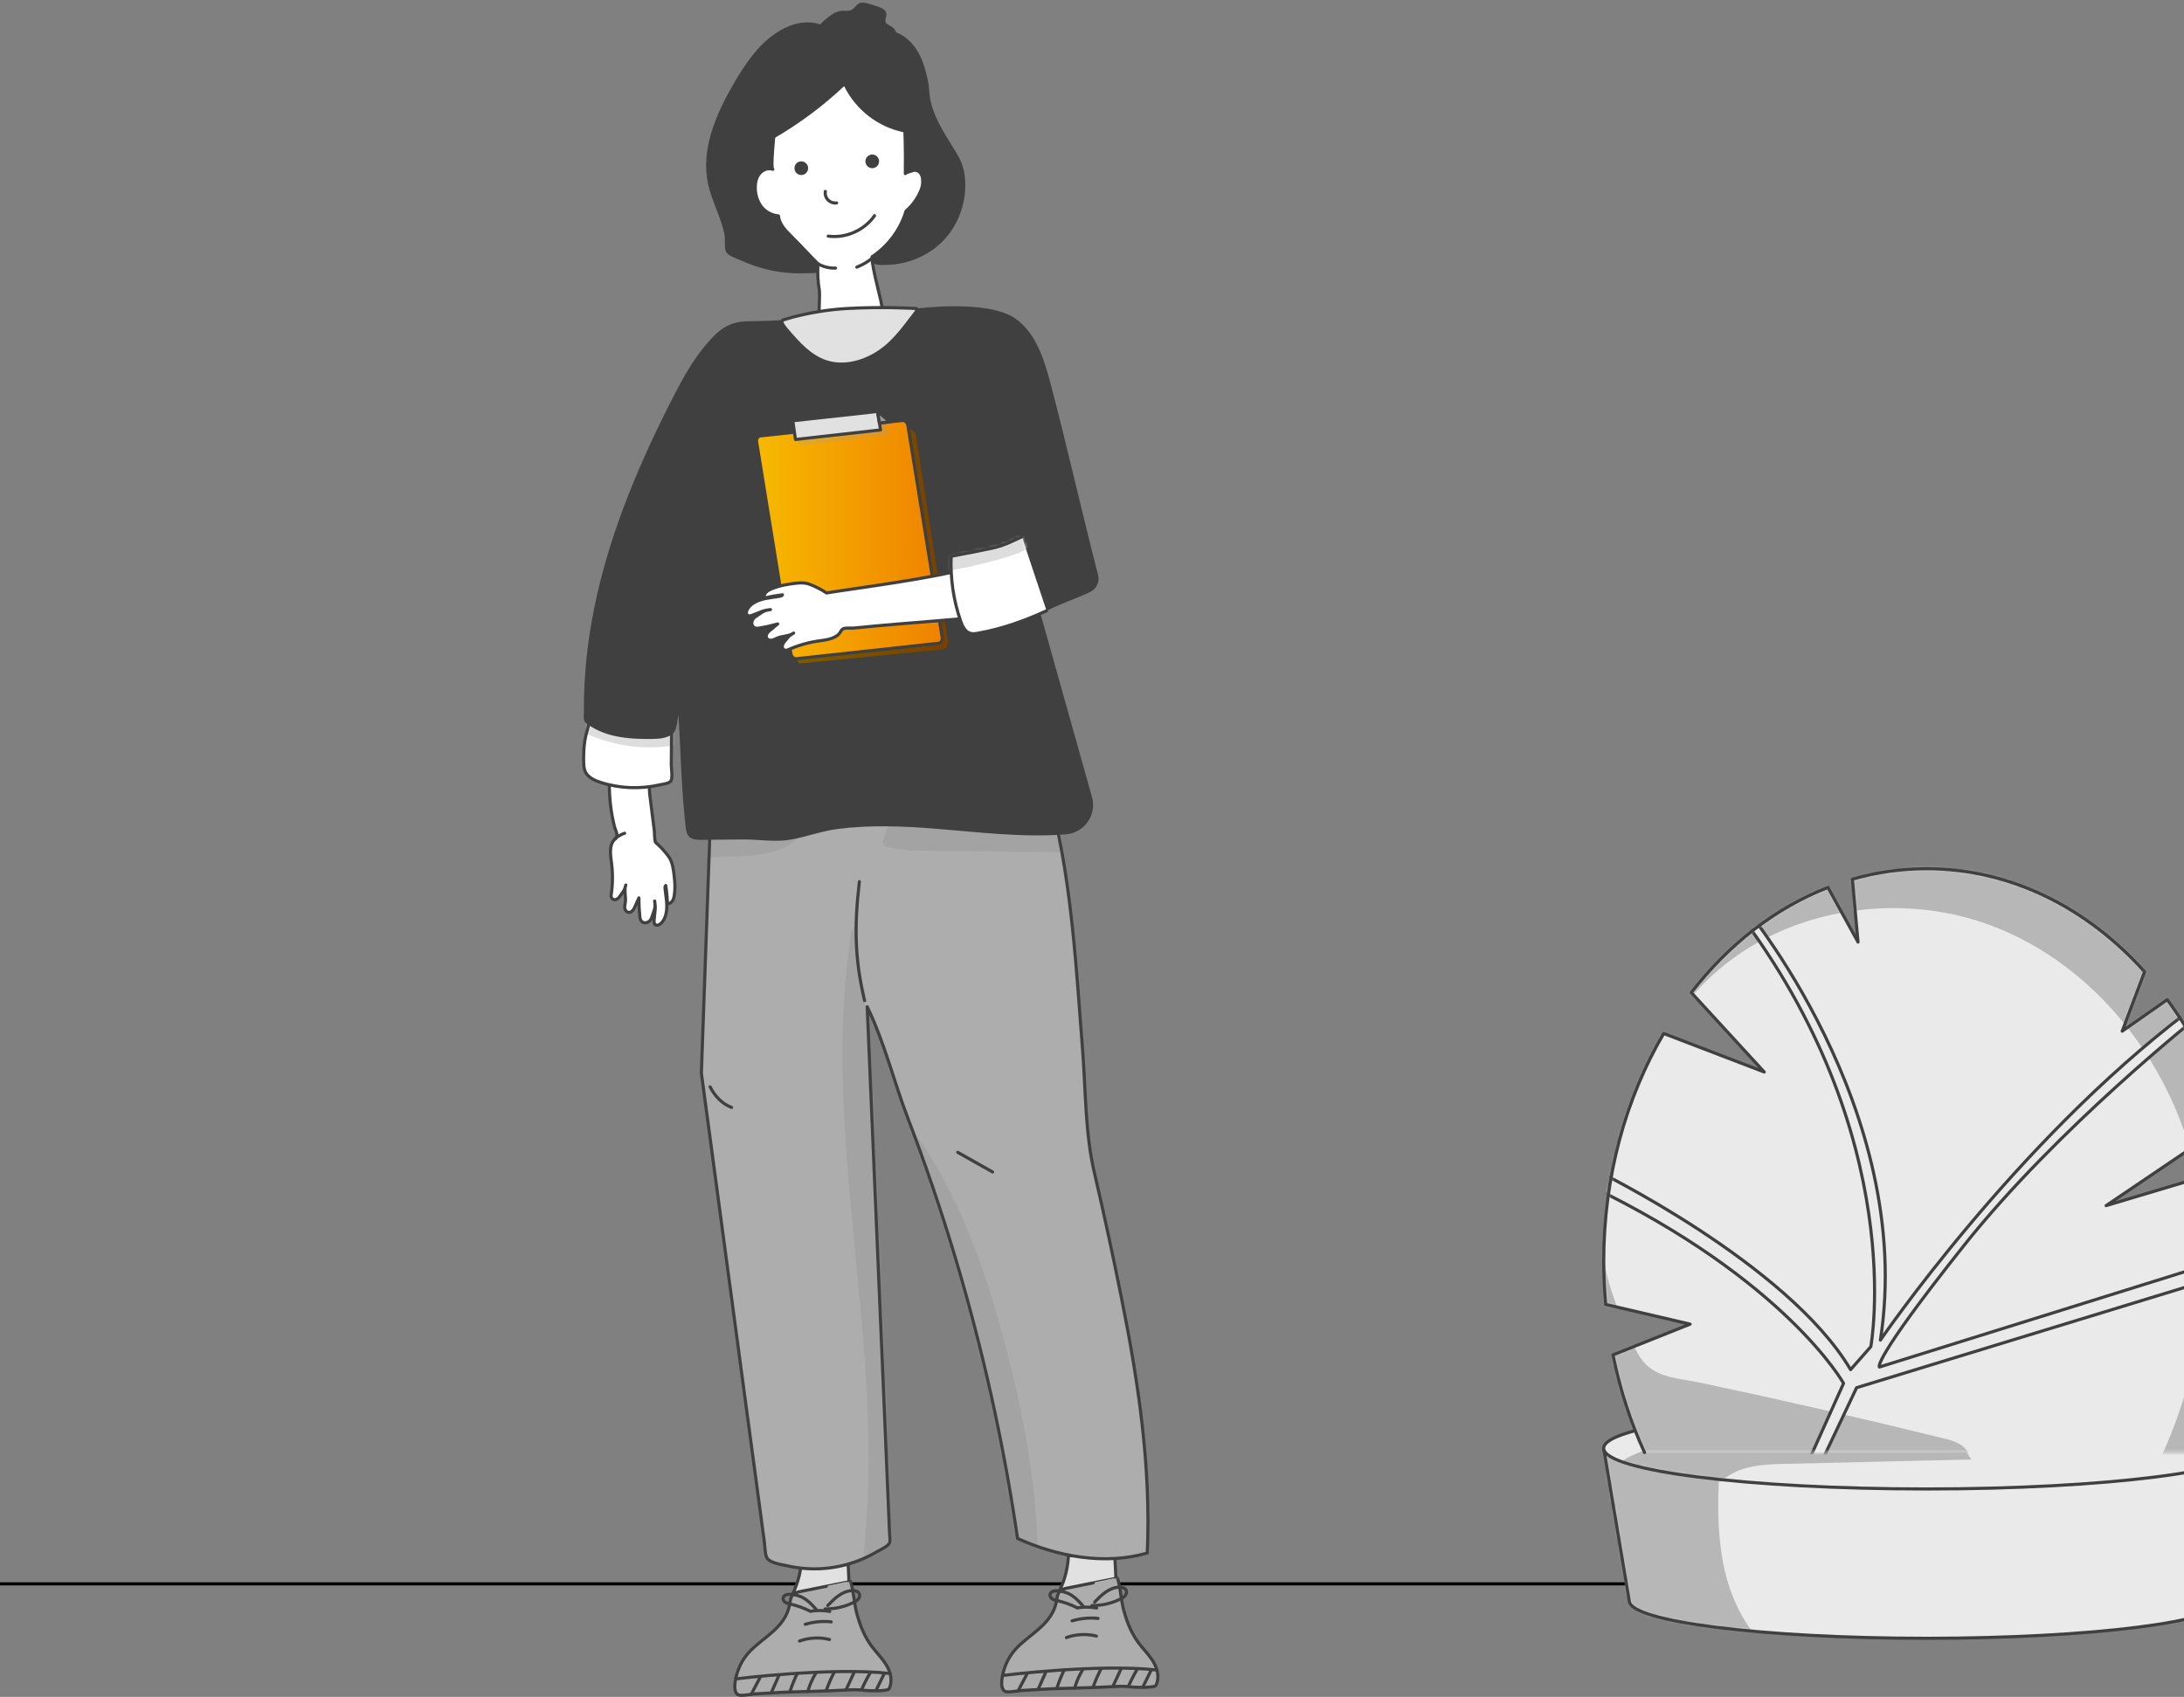 <?xml version="1.0" encoding="UTF-8"?>
<svg xmlns="http://www.w3.org/2000/svg" width="700" height="544" viewBox="0 0 700 544" fill="none">
  <rect x="0" y="0" width="700" height="544" fill="#808080" stroke="none"/>
  <path d="M703 507.764L0 507.764" stroke="black"></path>
  <path d="M514 464.293L522.2 513.207C522.2 519.843 564.865 525.22 617.492 525.22C670.12 525.22 712.785 519.843 712.785 513.207L720.985 464.293H514Z" fill="#EAEAEA"></path>
  <mask id="mask0_901_10062" style="mask-type:luminance" maskUnits="userSpaceOnUse" x="514" y="464" width="207" height="62">
    <path d="M514 464.296L522.2 513.21C522.2 519.846 564.865 525.223 617.492 525.223C670.12 525.223 712.785 519.846 712.785 513.21L720.985 464.296H514Z" fill="white"></path>
  </mask>
  <g mask="url(#mask0_901_10062)">
    <path d="M551.445 464.45C550.584 478.447 549.751 492.744 553.509 506.263C557.267 519.767 566.519 532.573 579.884 536.733C574.322 537.896 568.787 539.483 563.198 538.47C545.938 535.378 528.664 532.272 511.404 529.18C518.483 506.304 515.832 480.909 512.442 457.198C524.182 462.561 538.599 463.218 551.445 464.45Z" fill="#B7B7B7"></path>
  </g>
  <path d="M514 464.293L522.2 513.207C522.2 519.843 564.865 525.22 617.492 525.22C670.12 525.22 712.785 519.843 712.785 513.207L720.985 464.293H514Z" stroke="#404040" stroke-linecap="round" stroke-linejoin="round"></path>
  <path d="M617.492 477.348C674.65 477.348 720.985 471.504 720.985 464.295C720.985 457.086 674.65 451.242 617.492 451.242C560.335 451.242 514 457.086 514 464.295C514 471.504 560.335 477.348 617.492 477.348Z" fill="#EAEAEA"></path>
  <mask id="mask1_901_10062" style="mask-type:luminance" maskUnits="userSpaceOnUse" x="514" y="451" width="207" height="27">
    <path d="M617.493 477.351C674.65 477.351 720.985 471.507 720.985 464.298C720.985 457.089 674.65 451.245 617.493 451.245C560.336 451.245 514 457.089 514 464.298C514 471.507 560.336 477.351 617.493 477.351Z" fill="white"></path>
  </mask>
  <g mask="url(#mask1_901_10062)">
    <path d="M620.5 468.158C604.279 468.541 588.071 468.924 571.849 469.307C564.675 469.471 556.735 469.95 551.651 475.04C550.271 476.422 549.178 478.091 547.729 479.405C544.641 482.21 541.511 480.855 537.849 480.28C533.475 479.596 529.13 478.721 524.839 477.64C521.682 476.846 517.869 475.054 518.033 471.811C518.17 469.266 520.766 467.652 523.089 466.612C543.452 457.458 566.383 456.419 588.672 455.516C603.199 454.927 623.015 453.586 631.816 467.898C628.03 467.994 624.258 468.076 620.473 468.172L620.5 468.158Z" fill="#B7B7B7"></path>
  </g>
  <path d="M617.492 477.348C674.65 477.348 720.985 471.504 720.985 464.295C720.985 457.086 674.65 451.242 617.492 451.242C560.335 451.242 514 457.086 514 464.295C514 471.504 560.335 477.348 617.492 477.348Z" stroke="#404040" stroke-linecap="round" stroke-linejoin="round"></path>
  <path d="M707.907 465.662C716.23 447.533 720.985 426.626 720.985 404.392C720.985 393.802 719.906 383.527 717.883 373.703L675.04 386.51L714.344 359.939C709.793 345.285 703.069 331.931 694.637 320.479L680.192 330.59L687.367 311.531C668.959 291.021 644.428 278.502 617.493 278.502C609.307 278.502 601.34 279.665 593.714 281.854L595.518 302.022L585.883 284.509C568.979 291.104 553.96 302.843 542.084 318.208L565.453 343.671L533.229 331.329C521.134 351.935 514.014 377.165 514.014 404.406C514.014 409.058 514.233 413.655 514.643 418.184L541.701 424.505L516.993 434.357C519.221 445.439 522.637 455.961 527.106 465.675" fill="#EAEAEA"></path>
  <mask id="mask2_901_10062" style="mask-type:luminance" maskUnits="userSpaceOnUse" x="514" y="278" width="207" height="188">
    <path d="M707.907 465.659C716.23 447.53 720.985 426.623 720.985 404.39C720.985 393.799 719.906 383.524 717.883 373.7L675.04 386.507L714.344 359.936C709.793 345.282 703.069 331.928 694.637 320.476L680.192 330.588L687.367 311.528C668.959 291.019 644.428 278.499 617.493 278.499C609.307 278.499 601.34 279.662 593.714 281.851L595.518 302.019L585.883 284.506C568.979 291.101 553.96 302.84 542.084 318.205L565.453 343.668L533.229 331.326C521.134 351.932 514.014 377.162 514.014 404.403C514.014 409.055 514.233 413.652 514.643 418.181L541.701 424.502L516.993 434.354C519.221 445.436 522.637 455.958 527.106 465.672" fill="white"></path>
  </mask>
  <g mask="url(#mask2_901_10062)">
    <path d="M617.903 475.624C597.745 475.843 577.588 476.048 557.431 476.267C547.687 476.377 537.916 476.732 528.24 477.02C518.565 477.307 519.836 470.507 517.567 463.16C516.201 458.74 514.014 454.471 512.511 450.079C509.586 441.583 507.263 432.867 505.664 424.028C502.466 406.433 502.07 388.277 505.24 370.64C511.404 336.394 531.848 304.158 562.282 287.357C583.3 275.754 607.967 271.882 631.938 273.25C654.076 274.523 677.309 280.94 691.931 297.632C700.117 306.977 704.914 318.73 709.314 330.346C718.129 353.633 726 377.673 727.271 402.547C728.542 427.422 722.57 453.5 706.403 472.423C700.964 472.532 694.227 473.23 688.993 474.735C704.941 443.936 711.501 407.596 703.383 373.869C695.266 340.129 671.501 309.686 639.208 297.098C606.915 284.511 566.819 291.981 543.71 317.841C532.231 330.688 525.343 346.956 519.89 363.307C515.668 375.963 512.169 389.303 513.877 402.534C515.23 413.028 519.808 422.879 524.168 432.416C528.527 441.952 536.153 441.405 545.446 443.375C571.343 448.862 597.158 454.772 622.863 461.107C625.255 461.696 627.756 462.352 629.546 464.049C633.086 467.428 631.118 472.45 627.209 474.229C624.339 475.528 621.087 475.597 617.93 475.624H617.903Z" fill="#B7B7B7"></path>
    <path d="M704.709 325.692C704.709 325.692 659.434 361.581 629.533 399.221C599.631 436.861 602.378 438.256 602.378 438.256L731.85 397.839V403.066L595.067 444.878L582.535 471.367H578.354L590.885 443.483C590.885 443.483 572.436 410.372 509.436 380.066L510.83 374.839C510.83 374.839 572.955 404.94 593.14 439.091L599.618 431.73C599.618 431.73 612.177 364.167 556.379 291.405L558.374 289.763C558.374 289.763 614.186 355.52 602.693 429.623C602.693 429.623 645.781 366.397 701.047 324.502L704.723 325.692H704.709Z" fill="#EAEAEA" stroke="#404040" stroke-linecap="round" stroke-linejoin="round"></path>
  </g>
  <path d="M707.907 465.662C716.23 447.533 720.985 426.626 720.985 404.392C720.985 393.802 719.906 383.527 717.883 373.703L675.04 386.51L714.344 359.939C709.793 345.285 703.069 331.931 694.637 320.479L680.192 330.59L687.367 311.531C668.959 291.021 644.428 278.502 617.493 278.502C609.307 278.502 601.34 279.665 593.714 281.854L595.518 302.022L585.883 284.509C568.979 291.104 553.96 302.843 542.084 318.208L565.453 343.671L533.229 331.329C521.134 351.935 514.014 377.165 514.014 404.406C514.014 409.058 514.233 413.655 514.643 418.184L541.701 424.505L516.993 434.357C519.221 445.439 522.637 455.961 527.106 465.675" stroke="#404040" stroke-linecap="round" stroke-linejoin="round"></path>
  <path d="M205.539 248.44C208.596 248.265 207.982 252.571 208.245 254.663C208.497 256.756 208.76 258.837 209.034 260.93C209.264 262.748 209.494 264.567 209.724 266.385C209.801 266.966 209.746 269.77 210.173 270.121C211.488 271.195 213.394 273.287 214.358 274.678C215.563 276.409 215.783 278.48 216.045 280.529C216.319 282.632 216.451 284.779 216.144 286.894C216.045 287.551 215.903 288.219 215.552 288.778C215.202 289.337 214.588 289.775 213.931 289.764C213.865 287.792 213.679 285.831 213.372 283.881C213.066 284.133 213.131 284.648 213.164 284.998C213.449 287.836 214.15 290.553 213.361 293.368C213.077 294.398 212.562 295.406 211.751 296.107C211.269 296.523 210.513 296.83 210.009 296.425C209.593 296.085 209.604 295.45 209.659 294.902C209.768 293.806 209.878 292.711 209.987 291.615C210.086 290.618 209.954 289.841 209.823 288.855C210.064 290.18 209.976 291.188 209.483 292.404C208.99 293.62 208.914 295.033 207.599 295.658C206.953 295.965 206.098 295.888 205.616 295.362C205.211 294.924 205.123 294.288 205.057 293.697C204.86 291.758 204.762 289.808 204.772 287.858C204.17 289.107 204.071 289.512 203.469 290.761C203.261 291.199 203.042 291.637 202.702 291.988C202.362 292.338 201.88 292.568 201.398 292.492C200.818 292.393 200.39 291.845 200.27 291.276C200.149 290.706 200.259 290.104 200.379 289.534C200.763 287.792 199.908 285.371 200.588 283.717C199.963 285.71 200.478 284.779 198.583 287.474C198.068 288.208 197.071 288.767 196.37 288.219C195.614 287.639 195.899 286.905 196.008 286.094C196.14 285.075 196.227 284.045 196.271 283.015C196.348 281.142 196.293 279.269 196.085 277.406C196.074 277.264 196.052 277.132 196.041 276.99C195.855 275.5 195.581 273.999 195.68 272.509C195.723 271.775 195.866 271.041 196.14 270.362C196.457 269.562 197.005 269.168 197.476 268.554C198.199 267.612 197.148 265.838 196.907 264.873C196.49 263.197 196.151 261.488 195.899 259.779C195.384 256.35 195.198 252.877 195.351 249.416C198.725 248.857 202.121 248.66 205.528 248.462L205.539 248.44Z" fill="white" stroke="#404040" stroke-linecap="round" stroke-linejoin="round"></path>
  <path d="M215.246 234.265C215.213 237.935 215.191 241.594 215.158 245.264C215.158 246.491 215.662 249.274 215.038 250.325C214.512 251.213 212.42 251.388 211.51 251.596C205.222 253.064 198.539 252.79 192.404 250.796C190.739 250.26 189.052 249.504 187.978 248.068C186.905 246.633 187.069 244.136 187.069 242.35C187.069 240.224 187.277 238.099 187.726 236.029C187.847 235.459 189.151 230.157 189.676 230.233C197.52 231.274 207.391 233.224 215.235 234.265H215.246Z" fill="white"></path>
  <mask id="mask3_901_10062" style="mask-type:luminance" maskUnits="userSpaceOnUse" x="187" y="230" width="29" height="23">
    <path d="M215.246 234.266C215.213 237.936 215.191 241.595 215.158 245.265C215.158 246.492 215.662 249.275 215.038 250.326C214.512 251.214 212.42 251.389 211.51 251.597C205.222 253.065 198.539 252.791 192.404 250.797C190.739 250.26 189.052 249.505 187.978 248.069C186.905 246.634 187.069 244.136 187.069 242.351C187.069 240.225 187.277 238.1 187.726 236.03C187.847 235.46 189.151 230.158 189.676 230.234C197.52 231.275 207.391 233.225 215.235 234.266H215.246Z" fill="white"></path>
  </mask>
  <g mask="url(#mask3_901_10062)">
    <path d="M185.744 234.134C195.319 239.108 206.559 240.773 217.163 238.79C217.152 236.961 217.163 235.153 216.911 233.335C212.617 235.044 207.665 234.441 203.064 233.992C200.73 233.762 198.375 233.532 196.107 232.94C193.84 232.349 191.627 231.385 189.852 229.84C188.537 231.483 187.058 232.491 185.744 234.134Z" fill="#DDDDDD"></path>
  </g>
  <path d="M215.246 234.265C215.213 237.935 215.191 241.594 215.158 245.264C215.158 246.491 215.662 249.274 215.038 250.325C214.512 251.213 212.42 251.388 211.51 251.596C205.222 253.064 198.539 252.79 192.404 250.796C190.739 250.26 189.052 249.504 187.978 248.068C186.905 246.633 187.069 244.136 187.069 242.35C187.069 240.224 187.277 238.099 187.726 236.029C187.847 235.459 189.151 230.157 189.676 230.233C197.52 231.274 207.391 233.224 215.235 234.265H215.246Z" stroke="#404040" stroke-linecap="round" stroke-linejoin="round"></path>
  <path d="M287.047 26.793C280.638 27.943 274.065 27.34 267.558 27.023C261.05 26.705 254.367 26.716 248.254 28.973C248.342 33.388 248.298 37.814 248.123 42.229C248.079 43.291 246.907 53.984 247.696 54.279C246.195 53.71 244.42 54.422 243.412 55.66C242.404 56.898 242.054 58.574 242.065 60.184C242.076 62.332 242.7 64.501 243.993 66.221C245.286 67.941 247.367 69.025 249.503 69.222C249.701 71.775 251.64 73.802 253.469 75.609C256.186 78.283 259.44 81.887 262.168 84.56C261.981 87.397 262.135 90.246 262.606 93.05C262.836 94.398 262.365 101.135 262.54 102.494C268.533 102.22 277.1 101.552 282.95 100.215C282.665 96.162 279.444 86.389 279.51 82.325C284.725 78.819 288.614 73.67 290.399 67.645C292.591 65.783 294.278 63.361 295.307 60.677C296.02 58.815 296.195 55.003 293.39 54.553C293.007 54.488 290.18 55.353 290.169 55.649C290.29 48.648 290.126 41.648 289.676 34.669C289.6 33.541 287.935 28.71 287.047 26.782V26.793Z" fill="white" stroke="#404040" stroke-linecap="round" stroke-linejoin="round"></path>
  <path d="M261.97 84.462C263.712 85.503 265.772 86.029 267.798 85.952" stroke="#404040" stroke-linecap="round" stroke-linejoin="round"></path>
  <path d="M280.123 82.293C278.502 83.717 276.628 84.856 274.624 85.645" stroke="#404040" stroke-linecap="round" stroke-linejoin="round"></path>
  <path d="M256.821 56.11C258.032 56.11 259.012 55.129 259.012 53.919C259.012 52.709 258.032 51.727 256.821 51.727C255.611 51.727 254.63 52.709 254.63 53.919C254.63 55.129 255.611 56.11 256.821 56.11Z" fill="#404040"></path>
  <path d="M279.565 53.919C280.775 53.919 281.756 52.938 281.756 51.727C281.756 50.517 280.775 49.536 279.565 49.536C278.355 49.536 277.374 50.517 277.374 51.727C277.374 52.938 278.355 53.919 279.565 53.919Z" fill="#404040"></path>
  <path d="M264.523 61.368C264.37 62.354 264.709 63.406 265.41 64.118C266.112 64.83 267.152 65.191 268.149 65.06" stroke="#404040" stroke-linecap="round" stroke-linejoin="round"></path>
  <path d="M265.454 75.698C271.096 76.465 277.067 73.825 280.299 69.147" stroke="#404040" stroke-linecap="round" stroke-linejoin="round"></path>
  <path d="M256.887 499.897C256.723 503.698 255.769 507.456 254.115 510.885C260.294 510.184 266.199 509.527 272.104 507.588C272.049 504.334 271.775 501.409 271.709 498.155C266.528 498.911 262.058 499.141 256.876 499.897H256.887Z" fill="#E1E1E1" stroke="#404040" stroke-linecap="round" stroke-linejoin="round"></path>
  <path d="M284.955 541.418C284.517 542.262 278.25 542.065 277.264 541.922C274.843 541.572 272.641 541.725 270.176 541.857C264.194 542.196 258.191 542.251 252.209 542.47C250.325 542.536 248.441 542.678 246.556 542.788C244.924 542.875 243.303 542.974 241.67 543.062C240.575 543.116 237.431 543.851 236.51 543.292C234.615 542.131 235.886 537.453 236.434 535.864C237.475 532.819 239.118 530.441 241.506 528.261C244.102 525.895 247.071 523.945 249.449 521.359C251.136 519.519 252.505 517.284 252.987 514.819C253.469 512.354 253.414 510.919 256.033 510.316C257.402 509.999 272.641 507.03 272.63 507.008C273.616 510.196 273.715 513.822 274.58 517.098C275.566 520.855 276.99 524.536 279.313 527.68C280.879 529.795 282.818 531.646 284.155 533.903C285.492 536.171 286.16 539.085 284.944 541.418H284.955Z" fill="#ADADAD" stroke="#404040" stroke-linecap="round" stroke-linejoin="round"></path>
  <path d="M235.798 538.241C235.798 538.241 266.418 534.395 285.261 536.499" stroke="#404040" stroke-linecap="round" stroke-linejoin="round"></path>
  <path d="M256.241 526.102C259.308 524.996 262.704 524.821 265.87 525.609" stroke="#404040" stroke-linecap="round" stroke-linejoin="round"></path>
  <path d="M258.081 520.734C260.765 519.923 263.613 519.649 266.407 519.945" stroke="#404040" stroke-linecap="round" stroke-linejoin="round"></path>
  <path d="M260.152 516.495C262.08 516.221 264.041 516.265 265.958 516.616" stroke="#404040" stroke-linecap="round" stroke-linejoin="round"></path>
  <path d="M264.435 515.804C267.623 515.848 270.822 515.114 273.67 513.668C274.174 513.405 274.689 513.12 275.062 512.682C275.434 512.244 275.642 511.641 275.478 511.093C275.193 510.184 274.054 509.866 273.101 509.91C271.534 509.987 270.055 510.655 268.773 511.553C267.492 512.452 266.396 513.591 265.311 514.709" stroke="#404040" stroke-linecap="round" stroke-linejoin="round"></path>
  <path d="M261.554 515.915C260.261 514.414 258.848 512.979 257.095 512.069C255.934 511.467 251.639 510.174 251.026 512.19C250.862 512.738 251.201 513.34 251.672 513.669C252.143 513.997 252.735 514.118 253.294 514.238C255.55 514.753 257.73 515.542 259.79 516.594" stroke="#404040" stroke-linecap="round" stroke-linejoin="round"></path>
  <path d="M243.675 537.661C242.7 539.513 241.725 541.364 240.75 543.215" stroke="#404040" stroke-linecap="round" stroke-linejoin="round"></path>
  <path d="M249.723 536.981C248.901 538.821 248.09 540.673 247.269 542.513" stroke="#404040" stroke-linecap="round" stroke-linejoin="round"></path>
  <path d="M255.551 536.467C254.63 538.329 253.863 540.269 253.228 542.251" stroke="#404040" stroke-linecap="round" stroke-linejoin="round"></path>
  <path d="M261.565 536.248C260.415 538.121 259.516 540.148 258.903 542.262" stroke="#404040" stroke-linecap="round" stroke-linejoin="round"></path>
  <path d="M267.371 536.094C266.407 537.945 265.574 539.862 264.862 541.823" stroke="#404040" stroke-linecap="round" stroke-linejoin="round"></path>
  <path d="M273.758 536.137C272.925 537.933 272.093 539.741 271.26 541.538" stroke="#404040" stroke-linecap="round" stroke-linejoin="round"></path>
  <path d="M278.984 536.171C277.943 537.924 277.012 539.742 276.19 541.604" stroke="#404040" stroke-linecap="round" stroke-linejoin="round"></path>
  <path d="M283.333 536.697C282.534 538.329 281.734 539.961 280.934 541.594" stroke="#404040" stroke-linecap="round" stroke-linejoin="round"></path>
  <path d="M342.437 498.801C342.273 502.603 341.32 506.361 339.666 509.79C345.844 509.088 351.749 508.431 357.654 506.492C357.599 503.238 357.325 500.313 357.26 497.06C352.078 497.815 347.608 498.046 342.426 498.801H342.437Z" fill="#E1E1E1" stroke="#404040" stroke-linecap="round" stroke-linejoin="round"></path>
  <path d="M370.493 540.321C370.055 541.165 363.789 540.967 362.803 540.825C360.382 540.474 358.18 540.628 355.715 540.759C349.733 541.099 343.73 541.154 337.748 541.373C335.864 541.438 333.979 541.581 332.095 541.69C330.463 541.778 328.841 541.877 327.209 541.964C326.113 542.019 322.969 542.753 322.049 542.194C320.154 541.033 321.425 536.355 321.972 534.767C323.013 531.721 324.656 529.344 327.045 527.164C329.641 524.797 332.61 522.847 334.987 520.262C336.674 518.421 338.044 516.186 338.526 513.722C339.008 511.257 338.953 509.821 341.571 509.219C342.941 508.901 358.18 505.932 358.169 505.91C359.155 509.098 359.253 512.725 360.119 516C361.105 519.758 362.529 523.439 364.851 526.583C366.418 528.697 368.357 530.549 369.694 532.806C371.03 535.073 371.698 537.988 370.482 540.321H370.493Z" fill="#ADADAD" stroke="#404040" stroke-linecap="round" stroke-linejoin="round"></path>
  <path d="M321.337 537.135C321.337 537.135 351.957 533.289 370.8 535.393" stroke="#404040" stroke-linecap="round" stroke-linejoin="round"></path>
  <path d="M341.78 524.996C344.847 523.89 348.243 523.715 351.409 524.503" stroke="#404040" stroke-linecap="round" stroke-linejoin="round"></path>
  <path d="M343.62 519.637C346.304 518.826 349.153 518.552 351.946 518.848" stroke="#404040" stroke-linecap="round" stroke-linejoin="round"></path>
  <path d="M345.69 515.4C347.619 515.126 349.58 515.17 351.497 515.52" stroke="#404040" stroke-linecap="round" stroke-linejoin="round"></path>
  <path d="M349.974 514.709C353.162 514.753 356.361 514.019 359.209 512.573C359.713 512.31 360.228 512.025 360.601 511.587C360.973 511.149 361.181 510.546 361.017 509.999C360.732 509.089 359.593 508.772 358.64 508.815C357.073 508.892 355.594 509.56 354.312 510.459C353.031 511.357 351.935 512.496 350.851 513.614" stroke="#404040" stroke-linecap="round" stroke-linejoin="round"></path>
  <path d="M347.093 514.808C345.8 513.307 344.387 511.872 342.634 510.962C341.473 510.36 337.178 509.067 336.565 511.083C336.401 511.631 336.74 512.233 337.211 512.562C337.682 512.891 338.274 513.011 338.833 513.132C341.089 513.646 343.27 514.435 345.329 515.487" stroke="#404040" stroke-linecap="round" stroke-linejoin="round"></path>
  <path d="M329.214 536.565C328.239 538.417 327.264 540.268 326.289 542.12" stroke="#404040" stroke-linecap="round" stroke-linejoin="round"></path>
  <path d="M335.272 535.875L332.818 541.407" stroke="#404040" stroke-linecap="round" stroke-linejoin="round"></path>
  <path d="M341.09 535.372C340.169 537.234 339.402 539.173 338.767 541.156" stroke="#404040" stroke-linecap="round" stroke-linejoin="round"></path>
  <path d="M347.104 535.142C345.954 537.015 345.055 539.042 344.442 541.156" stroke="#404040" stroke-linecap="round" stroke-linejoin="round"></path>
  <path d="M352.91 534.998C351.946 536.849 351.113 538.767 350.401 540.728" stroke="#404040" stroke-linecap="round" stroke-linejoin="round"></path>
  <path d="M359.297 535.042C358.465 536.839 357.632 538.647 356.799 540.443" stroke="#404040" stroke-linecap="round" stroke-linejoin="round"></path>
  <path d="M364.523 535.075C363.482 536.828 362.551 538.646 361.729 540.509" stroke="#404040" stroke-linecap="round" stroke-linejoin="round"></path>
  <path d="M368.872 535.601C368.073 537.234 367.273 538.866 366.473 540.498" stroke="#404040" stroke-linecap="round" stroke-linejoin="round"></path>
  <path d="M337.343 258.989C336.313 255.024 335.283 251.069 334.264 247.103L333.158 242.841L317.59 192.359H230.189L224.799 344.003C224.897 344.748 224.996 345.493 225.095 346.227C225.763 351.222 226.442 356.229 227.11 361.224C228.239 369.605 229.367 377.986 230.485 386.367C231.854 396.566 233.223 406.765 234.593 416.954C235.995 427.394 237.397 437.846 238.8 448.286C240.027 457.412 241.254 466.538 242.481 475.663C243.313 481.897 244.157 488.141 244.989 494.375C245.187 495.832 245.154 497.607 245.614 499.02C246.271 501.036 250.226 501.507 252.242 501.967C256.788 502.997 261.51 503.238 266.133 502.624C269.617 502.164 273.035 501.233 276.267 499.875C277.844 499.206 279.378 498.45 280.846 497.585C281.92 496.96 284.396 495.876 285.02 494.802C285.469 494.024 285.162 492.622 285.119 491.68C285.031 489.631 284.943 487.583 284.856 485.534C284.571 478.797 284.286 472.048 284.001 465.311C283.607 456.108 283.223 446.906 282.829 437.703C282.391 427.318 281.953 416.921 281.503 406.535C281.065 396.237 280.627 385.928 280.189 375.631C279.805 366.691 279.433 357.751 279.049 348.812C278.787 342.513 278.513 336.213 278.25 329.914C278.151 327.526 278.053 325.138 277.943 322.749C283.607 334.471 286.389 346.478 291.035 358.628C296.512 372.979 301.475 387.528 305.901 402.23C314.862 432.006 321.644 462.44 326.146 493.214C338.986 499.053 354.17 501.825 367.711 497.881C368.949 470.46 364.895 443.159 359.494 416.351C356.777 402.843 353.896 389.325 350.752 375.904C347.794 363.284 348.013 349.907 347.005 336.904C344.989 311.027 343.587 284.088 337.31 258.979L337.343 258.989Z" fill="#ADADAD"></path>
  <mask id="mask4_901_10062" style="mask-type:luminance" maskUnits="userSpaceOnUse" x="224" y="192" width="144" height="311">
    <path d="M337.343 258.989C336.313 255.023 335.283 251.068 334.264 247.102L333.158 242.84L317.59 192.358H230.189L224.799 344.002C224.897 344.747 224.996 345.492 225.095 346.226C225.763 351.221 226.442 356.228 227.11 361.223C228.239 369.604 229.367 377.985 230.485 386.366C231.854 396.565 233.223 406.764 234.593 416.953C235.995 427.393 237.397 437.845 238.8 448.285C240.027 457.411 241.254 466.537 242.481 475.662C243.313 481.896 244.157 488.14 244.989 494.374C245.187 495.831 245.154 497.606 245.614 499.019C246.271 501.035 250.226 501.506 252.242 501.966C256.788 502.996 261.51 503.237 266.133 502.623C269.617 502.163 273.035 501.232 276.267 499.874C277.844 499.205 279.378 498.449 280.846 497.584C281.92 496.959 284.396 495.875 285.02 494.801C285.469 494.023 285.162 492.621 285.119 491.679C285.031 489.63 284.943 487.582 284.856 485.533C284.571 478.796 284.286 472.047 284.001 465.31C283.607 456.107 283.223 446.905 282.829 437.702C282.391 427.317 281.953 416.92 281.503 406.534C281.065 396.236 280.627 385.928 280.189 375.63C279.805 366.69 279.433 357.75 279.049 348.811C278.787 342.512 278.513 336.212 278.25 329.913C278.151 327.525 278.053 325.137 277.943 322.748C283.607 334.47 286.389 346.477 291.035 358.627C296.512 372.978 301.475 387.527 305.901 402.229C314.862 432.005 321.644 462.439 326.146 493.213C338.986 499.052 354.17 501.824 367.711 497.88C368.949 470.459 364.895 443.158 359.494 416.35C356.777 402.842 353.896 389.324 350.752 375.903C347.794 363.283 348.013 349.907 347.005 336.903C344.989 311.026 343.587 284.087 337.31 258.978L337.343 258.989Z" fill="white"></path>
  </mask>
  <g mask="url(#mask4_901_10062)">
    <path d="M292.678 272.738C291.145 272.728 286.872 271.993 284.308 271.533C283.257 271.347 282.632 270.263 283.005 269.255C283.859 266.965 285.272 263.164 286.061 260.896C290.772 247.454 293.04 233.157 292.744 218.915C292.7 216.658 292.481 214.182 290.86 212.616C289.074 210.896 286.291 210.929 283.815 211.082C276.136 211.553 268.467 212.057 260.787 212.605C257.545 209.636 258.892 203.852 262.31 201.091C265.728 198.33 270.373 197.76 274.744 197.289C281.537 196.566 288.34 195.843 295.132 195.12C297.685 194.846 300.391 194.605 302.68 195.756C305.277 197.059 306.756 199.875 307.599 202.657C309.758 209.789 308.783 217.447 309.133 224.886C309.484 232.335 311.751 240.497 318.105 244.386C326.519 249.535 339.479 245.613 345.647 253.304C348.835 257.281 349.043 263.865 347.531 268.597C345.702 274.294 341.418 273.253 336.094 273.188C321.611 273.034 307.139 272.881 292.656 272.727L292.678 272.738Z" fill="#A3A3A3"></path>
    <path d="M260.031 258.419C260.305 261.169 244.19 264.017 242.251 264.335C235.535 265.441 228.601 265.584 221.852 264.609C222.115 268.323 222.367 272.047 222.63 275.761C227.615 274.589 232.796 274.72 237.902 274.468C243.018 274.216 248.276 273.537 252.691 270.963C257.117 268.388 260.524 263.513 260.031 258.419Z" fill="#A3A3A3"></path>
    <path d="M276.771 498.22C280.638 500.324 285.71 497.826 287.956 494.046C290.202 490.256 290.366 485.633 290.465 481.24C291.068 455.736 287.737 430.495 285.349 405.067C283.454 384.953 281.569 364.84 279.674 344.737C279.269 340.431 278.666 336.093 278.458 331.765C278.392 330.495 278.721 329.268 278.546 327.997C278.261 325.915 277.56 323.823 277.132 321.763C275.391 313.404 274.35 304.903 274.01 296.38C274.043 297.081 273.068 298.187 272.849 298.9C272.63 299.612 272.597 300.291 272.509 301.003C272.224 303.347 271.874 305.67 271.611 308.014C271.074 312.725 270.702 317.458 270.439 322.191C269.924 331.667 269.924 341.154 270.252 350.641C270.899 369.737 272.871 388.766 274.7 407.773C276.53 426.781 278.25 445.821 278.392 464.927C278.48 476.047 278.031 487.177 276.771 498.231V498.22Z" fill="#A3A3A3"></path>
    <path d="M332.61 495.591C331.679 470.887 326.87 447.431 320.132 423.68C313.395 399.929 304.882 378.523 290.553 359.537C291.955 380.506 298.123 400.784 305.288 420.427C307.04 425.236 309.122 429.969 310.71 434.822C311.981 438.711 311.488 442.491 312.025 446.544C313.416 457.017 315.301 467.458 317.415 477.81C319.639 488.667 322.542 493.444 332.599 495.602L332.61 495.591Z" fill="#A3A3A3"></path>
  </g>
  <path d="M337.343 258.989C336.313 255.024 335.283 251.069 334.264 247.103L333.158 242.841L317.59 192.359H230.189L224.799 344.003C224.897 344.748 224.996 345.493 225.095 346.227C225.763 351.222 226.442 356.229 227.11 361.224C228.239 369.605 229.367 377.986 230.485 386.367C231.854 396.566 233.223 406.765 234.593 416.954C235.995 427.394 237.397 437.846 238.8 448.286C240.027 457.412 241.254 466.538 242.481 475.663C243.313 481.897 244.157 488.141 244.989 494.375C245.187 495.832 245.154 497.607 245.614 499.02C246.271 501.036 250.226 501.507 252.242 501.967C256.788 502.997 261.51 503.238 266.133 502.624C269.617 502.164 273.035 501.233 276.267 499.875C277.844 499.206 279.378 498.45 280.846 497.585C281.92 496.96 284.396 495.876 285.02 494.802C285.469 494.024 285.162 492.622 285.119 491.68C285.031 489.631 284.943 487.583 284.856 485.534C284.571 478.797 284.286 472.048 284.001 465.311C283.607 456.108 283.223 446.906 282.829 437.703C282.391 427.318 281.953 416.921 281.503 406.535C281.065 396.237 280.627 385.929 280.189 375.631C279.805 366.691 279.433 357.751 279.049 348.812C278.787 342.513 278.513 336.213 278.25 329.914C278.151 327.526 278.053 325.138 277.943 322.749C283.607 334.471 286.389 346.478 291.035 358.628C296.512 372.979 301.475 387.528 305.901 402.23C314.862 432.006 321.644 462.44 326.146 493.214C338.986 499.053 354.17 501.825 367.711 497.881C368.949 470.46 364.895 443.159 359.494 416.351C356.777 402.843 353.896 389.325 350.752 375.904C347.794 363.284 348.013 349.907 347.005 336.904C344.989 311.027 343.587 284.088 337.31 258.979L337.343 258.989Z" stroke="#404040" stroke-linecap="round" stroke-linejoin="round"></path>
  <path d="M227.593 348.44C229.116 351.387 231.383 353.852 234.484 355.035" stroke="#404040" stroke-linecap="round" stroke-linejoin="round"></path>
  <path d="M306.975 369.43C310.699 371.534 314.424 373.626 318.149 375.729" stroke="#404040" stroke-linecap="round" stroke-linejoin="round"></path>
  <path d="M277.121 320.789C273.846 307.084 273.835 296.666 275.434 282.665" stroke="#404040" stroke-linecap="round" stroke-linejoin="round"></path>
  <path d="M293.752 98.913C294.255 104.916 294.759 110.909 295.263 116.912C296.315 129.379 297.356 141.836 298.408 154.303C299.295 164.929 300.193 175.556 301.081 186.183C301.201 187.585 301.344 188.976 301.431 190.378C301.552 192.23 301.497 192.854 299.624 193.413C296.972 194.202 294.113 194.607 291.374 194.969C280.068 196.47 269.025 195.078 258.081 192.329C256.975 192.055 257.336 192.57 256.92 191.452C256.657 190.751 256.613 189.875 256.471 189.141C255.978 186.632 255.485 184.123 254.992 181.625C253.589 174.482 252.176 167.329 250.774 160.186L243.094 129.533L250.774 102.659C250.774 102.659 259.549 99.603 271.326 98.913C283.103 98.234 293.752 98.913 293.752 98.913Z" fill="#E1E1E1"></path>
  <mask id="mask5_901_10062" style="mask-type:luminance" maskUnits="userSpaceOnUse" x="243" y="98" width="59" height="98">
    <path d="M293.752 98.913C294.255 104.917 294.759 110.909 295.263 116.913C296.315 129.38 297.356 141.836 298.408 154.303C299.295 164.93 300.193 175.556 301.081 186.183C301.201 187.585 301.344 188.977 301.431 190.379C301.552 192.23 301.497 192.855 299.624 193.414C296.972 194.202 294.113 194.608 291.374 194.969C280.068 196.47 269.025 195.079 258.081 192.329C256.975 192.055 257.336 192.57 256.92 191.453C256.657 190.751 256.613 189.875 256.471 189.141C255.978 186.632 255.485 184.123 254.992 181.626C253.589 174.483 252.176 167.329 250.774 160.186L243.094 129.533L250.774 102.66C250.774 102.66 259.549 99.603 271.326 98.913C283.103 98.234 293.752 98.913 293.752 98.913Z" fill="white"></path>
  </mask>
  <g mask="url(#mask5_901_10062)">
    <path d="M271.37 121.207C273.418 122.751 273.659 123.913 274.393 126.695" stroke="#404040" stroke-linecap="round" stroke-linejoin="round"></path>
    <path d="M273.123 118.107C275.073 118.654 276.387 120.068 276.771 122.062" stroke="#404040" stroke-linecap="round" stroke-linejoin="round"></path>
    <path d="M271.37 121.207C270.197 121.831 268.258 122.938 267.853 125.731" stroke="#404040" stroke-linecap="round" stroke-linejoin="round"></path>
    <path d="M268.368 117.285C267.108 117.647 265.969 118.425 265.18 119.476" stroke="#404040" stroke-linecap="round" stroke-linejoin="round"></path>
  </g>
  <path d="M293.752 98.913C294.255 104.916 294.759 110.909 295.263 116.912C296.315 129.379 297.356 141.836 298.408 154.303C299.295 164.929 300.193 175.556 301.081 186.183C301.201 187.585 301.344 188.976 301.431 190.378C301.552 192.23 301.497 192.854 299.624 193.413C296.972 194.202 294.113 194.607 291.374 194.969C280.068 196.47 269.025 195.078 258.081 192.329C256.975 192.055 257.336 192.57 256.92 191.452C256.657 190.751 256.613 189.875 256.471 189.141C255.978 186.632 255.485 184.123 254.992 181.625C253.589 174.482 252.176 167.329 250.774 160.186L243.094 129.533L250.774 102.659C250.774 102.659 259.549 99.603 271.326 98.913C283.103 98.234 293.752 98.913 293.752 98.913Z" stroke="#404040" stroke-linecap="round" stroke-linejoin="round"></path>
  <path d="M196.545 235.842C193.708 235.141 190.958 234.024 188.559 232.347C187.902 231.887 187.442 231.624 187.222 230.89C186.97 230.047 187.168 228.776 187.168 227.889C187.146 225.971 187.168 224.054 187.233 222.137C187.474 214.446 188.307 206.789 189.644 199.219C190.137 196.414 190.695 193.631 191.331 190.86C196.337 168.741 205.299 147.696 215.64 127.516C218.653 121.633 221.863 115.739 226.136 110.656C230.693 105.233 233.771 102.965 240.673 102.965C244.069 102.965 250.796 102.659 250.796 102.659C251.53 104.192 251.738 104.444 252.845 105.737C256.252 109.703 259.911 113.833 264.863 115.476C270.526 117.361 276.891 115.542 281.799 112.168C286.707 108.794 290.115 103.634 293.774 98.923C293.774 98.923 316.276 95.91 325.259 102.012C332.073 106.635 334.67 115.279 336.784 123.233C341.473 140.827 347.137 165.805 351.946 184.33C352.516 186.521 351.453 188.811 349.405 189.775C343.752 192.448 340.859 193.029 333.497 196.776L349.996 255.518C351.618 261.28 347.531 267.032 341.561 267.492C327.669 268.566 313.734 266.78 299.7 265.662C289.315 264.841 278.809 264.425 268.456 265.761C263.263 266.429 258.421 268.314 253.349 269.19C248.506 270.034 243.062 269.081 238.132 269.124C234.089 269.157 230.047 269.19 226.004 269.234C222.926 269.278 220.307 269.497 219.836 265.673C218.379 253.601 218.226 241.254 217.437 229.116C217.043 230.989 217.054 234.308 215.388 235.448C213.537 236.719 211.204 236.861 209.034 236.894C205.2 236.949 201.344 236.839 197.597 236.061C197.247 235.985 196.896 235.908 196.545 235.82V235.842Z" fill="#404040"></path>
  <path d="M274.952 125.818C274.952 125.818 287.375 133.103 293.938 145.888" stroke="#404040" stroke-linecap="round" stroke-linejoin="round"></path>
  <path d="M277.406 122.378C277.406 122.378 287.365 125.906 293.927 138.702" stroke="#404040" stroke-linecap="round" stroke-linejoin="round"></path>
  <path d="M250.489 132.414C250.489 132.414 277.472 157.403 294.935 177.977" stroke="#404040" stroke-linecap="round" stroke-linejoin="round"></path>
  <path d="M249.744 126.913C249.744 126.913 276.946 152.417 294.409 172.991" stroke="#404040" stroke-linecap="round" stroke-linejoin="round"></path>
  <path d="M260.908 174.569C260.908 174.569 262.956 175.008 280.408 195.582" stroke="#404040" stroke-linecap="round" stroke-linejoin="round"></path>
  <path d="M260.239 169.727C260.239 169.727 266.67 174.876 284.133 195.45" stroke="#404040" stroke-linecap="round" stroke-linejoin="round"></path>
  <path d="M266.736 194.201C266.736 194.201 274.164 187.704 294.398 169.858" stroke="#404040" stroke-linecap="round" stroke-linejoin="round"></path>
  <path d="M263.395 192.733C263.395 192.733 273.934 182.435 294.179 164.589" stroke="#404040" stroke-linecap="round" stroke-linejoin="round"></path>
  <path d="M260.502 172.06C260.502 172.06 273.671 159.363 293.916 141.528" stroke="#404040" stroke-linecap="round" stroke-linejoin="round"></path>
  <path d="M260.239 167.361C260.239 167.361 273.692 154.226 293.927 136.379" stroke="#404040" stroke-linecap="round" stroke-linejoin="round"></path>
  <path d="M275.127 125.237C280.868 120.427 287.321 115.202 293.927 110.25" stroke="#404040" stroke-linecap="round" stroke-linejoin="round"></path>
  <path d="M253.853 144.025C253.853 144.025 260.415 137.835 270.001 129.597" stroke="#404040" stroke-linecap="round" stroke-linejoin="round"></path>
  <path d="M279.772 116.485C284.242 112.99 289.03 109.474 293.927 106.198" stroke="#404040" stroke-linecap="round" stroke-linejoin="round"></path>
  <path d="M252.833 140.049C252.833 140.049 258.914 133.991 268.061 126.114" stroke="#404040" stroke-linecap="round" stroke-linejoin="round"></path>
  <path d="M266.451 123.211L250.161 116.485" stroke="#404040" stroke-linecap="round" stroke-linejoin="round"></path>
  <path d="M263.362 117.744L250.489 112.244" stroke="#404040" stroke-linecap="round" stroke-linejoin="round"></path>
  <path d="M263.57 201.706C275.971 204.96 283.213 205.245 295.954 203.853" stroke="#404040" stroke-linecap="round" stroke-linejoin="round"></path>
  <path d="M321.567 101.016C318.007 106.822 315.706 113.406 314.874 120.165" stroke="#404040" stroke-linecap="round" stroke-linejoin="round"></path>
  <path d="M223.408 173.78C224.131 169.836 224.854 165.892 225.577 161.959" stroke="#404040" stroke-linecap="round" stroke-linejoin="round"></path>
  <path d="M279.389 200.236C279.455 199.459 278.951 198.757 278.403 198.21C277.133 196.939 275.533 196.052 273.956 195.186" fill="white"></path>
  <path d="M279.389 200.236C279.455 199.459 278.951 198.757 278.403 198.21C277.133 196.939 275.533 196.052 273.956 195.186" stroke="#404040" stroke-linecap="round" stroke-linejoin="round"></path>
  <path d="M319.606 175.347C313.975 166.287 313.208 157.753 312.847 147.093" stroke="#404040" stroke-linecap="round" stroke-linejoin="round"></path>
  <path d="M255.868 213.241L301.847 208.761C303.458 208.607 304.597 207.128 304.356 205.529L293.927 138.702L290.191 135.075L253.513 209.615L255.879 213.241H255.868Z" fill="url(#paint0_linear_901_10062)"></path>
  <path d="M255.868 213.241L301.847 208.761C303.458 208.607 304.597 207.128 304.356 205.529L293.927 138.702L290.191 135.075L253.513 209.615L255.879 213.241H255.868Z" fill="black" fill-opacity="0.5"></path>
  <path d="M255.868 213.241L301.847 208.761C303.458 208.607 304.597 207.128 304.356 205.529L293.927 138.702L290.191 135.075L253.513 209.615L255.879 213.241H255.868Z" stroke="#404040" stroke-linecap="round" stroke-linejoin="round"></path>
  <path d="M255.255 211.181L300.796 206.229C301.607 206.142 302.143 205.298 301.99 204.334L290.991 136.367C290.837 135.414 290.049 134.713 289.238 134.801L243.697 139.753C242.886 139.84 242.349 140.684 242.503 141.648L253.502 209.615C253.655 210.568 254.444 211.269 255.255 211.181Z" fill="url(#paint1_linear_901_10062)"></path>
  <mask id="mask6_901_10062" style="mask-type:luminance" maskUnits="userSpaceOnUse" x="242" y="134" width="61" height="78">
    <path d="M255.255 211.182L300.796 206.23C301.607 206.142 302.143 205.299 301.99 204.335L290.991 136.368C290.837 135.415 290.049 134.714 289.238 134.801L243.697 139.753C242.886 139.841 242.349 140.684 242.503 141.648L253.502 209.615C253.655 210.568 254.444 211.269 255.255 211.182Z" fill="white"></path>
  </mask>
  <g mask="url(#mask6_901_10062)">
    <path d="M283.804 134.495L284.768 138.658C284.856 139.052 284.593 139.436 284.187 139.48L256.624 142.733L254.948 140.893L279.86 134.079L283.804 134.495Z" fill="#A3A3A3" fill-opacity="0.25"></path>
  </g>
  <path d="M255.255 211.181L300.796 206.229C301.607 206.142 302.143 205.298 301.99 204.334L290.991 136.367C290.837 135.414 290.049 134.713 289.238 134.801L243.697 139.753C242.886 139.84 242.349 140.684 242.503 141.648L253.502 209.615C253.655 210.568 254.444 211.269 255.255 211.181Z" stroke="#404040" stroke-linecap="round" stroke-linejoin="round"></path>
  <path d="M310.239 182.03C301.782 185.054 273.057 188.757 264.895 190.093C263.515 189.118 260.984 187.836 259.385 187.278C257.391 186.576 255.342 186.927 253.304 187.223C251.267 187.519 249.098 187.968 247.148 188.833C246.545 189.096 245.942 189.414 245.493 189.907C245.044 190.4 244.792 191.101 244.978 191.736C246.896 191.265 248.835 190.915 250.796 190.696C250.631 191.057 250.127 191.134 249.777 191.189C246.972 191.682 244.168 191.725 241.659 193.237C240.739 193.796 239.906 194.552 239.446 195.516C239.172 196.097 239.084 196.907 239.61 197.28C240.049 197.598 240.662 197.411 241.166 197.214C242.196 196.82 243.215 196.414 244.244 196.02C245.176 195.658 245.964 195.571 246.95 195.428C245.614 195.549 244.661 195.91 243.62 196.71C242.579 197.51 241.243 197.97 240.991 199.405C240.87 200.106 241.166 200.906 241.801 201.235C242.327 201.509 242.963 201.421 243.554 201.322C245.471 200.994 247.378 200.566 249.262 200.03C248.221 200.95 247.849 201.147 246.808 202.056C246.446 202.374 246.074 202.703 245.833 203.119C245.592 203.535 245.493 204.072 245.69 204.51C245.942 205.047 246.578 205.299 247.169 205.266C247.761 205.233 248.298 204.97 248.824 204.697C250.401 203.864 252.965 204.028 254.378 202.944C252.625 204.083 253.381 203.338 251.289 205.88C250.719 206.57 250.445 207.676 251.168 208.213C251.924 208.783 252.57 208.312 253.315 207.994C254.268 207.589 255.233 207.238 256.208 206.92C257.993 206.34 259.812 205.902 261.663 205.595C261.806 205.573 261.937 205.551 262.08 205.529C263.57 205.299 265.081 205.168 266.495 204.675C267.185 204.434 267.853 204.105 268.445 203.656C269.135 203.13 269.365 202.495 269.825 201.881C270.428 201.092 272.542 201.443 273.572 201.355C275.785 201.158 277.987 200.939 280.189 200.72C286.609 200.073 313.131 198.112 319.518 197.247L310.239 182.03Z" fill="white" stroke="#404040" stroke-linecap="round" stroke-linejoin="round"></path>
  <path d="M335.436 195.812C328.272 199.066 321.227 201.629 313.427 202.999C312.628 203.141 311.795 203.272 311.006 203.053C309.341 202.593 308.486 200.786 307.917 199.153C305.594 192.492 304.564 185.393 304.871 178.349C309.429 177.44 314.008 176.629 318.543 175.621C321.699 174.92 324.635 173.463 327.527 172.072" fill="white"></path>
  <mask id="mask7_901_10062" style="mask-type:luminance" maskUnits="userSpaceOnUse" x="304" y="172" width="32" height="32">
    <path d="M335.436 195.812C328.272 199.066 321.227 201.629 313.427 202.999C312.628 203.141 311.795 203.272 311.006 203.053C309.341 202.593 308.486 200.786 307.917 199.153C305.594 192.492 304.564 185.393 304.871 178.349C309.429 177.44 314.008 176.629 318.543 175.621C321.699 174.92 324.635 173.463 327.527 172.072" fill="white"></path>
  </mask>
  <g mask="url(#mask7_901_10062)">
    <path d="M303.853 182.951C311.061 181.812 318.171 180.092 325.095 177.802C326.924 177.2 328.918 176.4 329.762 174.658C330.693 172.719 329.806 170.451 328.918 168.49C321.458 172.018 313.362 174.669 305.222 176.039C303.721 177.868 303.228 180.662 303.853 182.941V182.951Z" fill="#DDDDDD"></path>
  </g>
  <path d="M335.436 195.812C328.272 199.066 321.227 201.629 313.427 202.999C312.628 203.141 311.795 203.272 311.006 203.053C309.341 202.593 308.486 200.786 307.917 199.153C305.594 192.492 304.564 185.393 304.871 178.349C309.429 177.44 314.008 176.629 318.543 175.621C321.699 174.92 324.635 173.463 327.527 172.072" stroke="#404040" stroke-linecap="round" stroke-linejoin="round"></path>
  <path d="M306.887 49.624C303.655 44.092 299.865 39.041 298.331 32.666C297.783 30.365 297.904 28.119 297.4 25.808C296.819 23.134 296.129 20.461 294.946 17.985C293.346 14.633 290.629 11.598 287.189 10.382C287.124 10.185 287.047 9.999 286.959 9.813C286.291 8.476 285.371 8.476 284.352 7.709C283.114 6.789 284.33 5.442 284.045 4.171C283.815 3.152 282.731 2.604 281.745 2.243C280.485 1.772 279.203 1.377 277.899 1.048C277.121 0.851 276.289 0.687 275.544 0.983C274.722 1.3 274.207 2.1 273.572 2.714C272.323 3.93 270.603 3.24 269.058 3.579C266.878 4.05 265.257 5.661 263.636 7.074C263.329 7.348 263.088 7.589 262.88 7.819C262.452 7.676 262.014 7.556 261.565 7.457C256.997 6.449 252.198 8.158 248.364 10.832C242.601 14.852 238.581 20.889 235.064 26.969C229.422 36.73 224.558 47.981 226.946 59.002C228.162 64.6 231.175 69.694 232.216 75.325C232.49 76.782 232.062 79.762 232.818 80.934C233.596 82.14 236.685 83.126 237.978 83.695C241.604 85.328 245.461 86.467 249.383 87.091C252.428 87.573 255.529 87.749 258.618 87.584C259.418 87.541 262.003 87.716 262.452 87.026C262.54 86.894 262.343 84.714 262.157 84.561C262.135 84.55 252.658 76.958 249.503 69.223C249.503 69.223 243.193 69.431 242.141 61.401C241.09 53.371 247.707 54.28 247.707 54.28L247.663 44.596C255.923 39.852 263.625 34.144 270.559 27.615C274.317 35.262 281.515 40.816 289.873 42.449L290.169 55.639C290.936 54.499 293.083 54.302 294.212 55.091C295.34 55.88 295.833 57.359 295.745 58.728C295.669 60.097 295.088 61.39 294.431 62.606C293.686 63.987 292.809 65.312 291.791 66.506C291.341 67.032 290.662 67.514 290.29 68.084C289.906 68.686 289.709 69.519 289.402 70.176C288.11 72.915 286.423 75.468 284.407 77.725C283.629 78.59 282.807 79.423 281.942 80.201C281.175 80.891 280.167 81.373 279.784 82.392C278.633 85.437 282.511 84.944 284.462 84.9C286.773 84.846 289.074 84.473 291.276 83.805C295.702 82.479 299.788 79.992 302.877 76.563C307.249 71.721 309.56 65.126 309.374 58.619C309.275 55.244 308.574 52.495 306.887 49.613V49.624Z" fill="#404040"></path>
  <path d="M254.959 140.893L282.238 137.826L281.252 131.91L254.094 134.89L254.959 140.893Z" fill="#E1E1E1" stroke="#404040" stroke-linecap="round" stroke-linejoin="round"></path>
  <path d="M281.252 131.91L285.305 135.229L281.865 135.613L281.252 131.91Z" fill="#999999" stroke="#404040" stroke-linecap="round" stroke-linejoin="round"></path>
  <path d="M196.995 269.059C197.893 268.171 198.999 267.514 200.194 267.13" stroke="#404040" stroke-linecap="round" stroke-linejoin="round"></path>
  <defs>
    <linearGradient id="paint0_linear_901_10062" x1="253.513" y1="174.158" x2="304.388" y2="174.158" gradientUnits="userSpaceOnUse">
      <stop stop-color="#F7B900"></stop>
      <stop offset="1" stop-color="#EF8200"></stop>
    </linearGradient>
    <linearGradient id="paint1_linear_901_10062" x1="242.477" y1="172.991" x2="302.016" y2="172.991" gradientUnits="userSpaceOnUse">
      <stop stop-color="#F7B900"></stop>
      <stop offset="1" stop-color="#EF8200"></stop>
    </linearGradient>
  </defs>
</svg>
